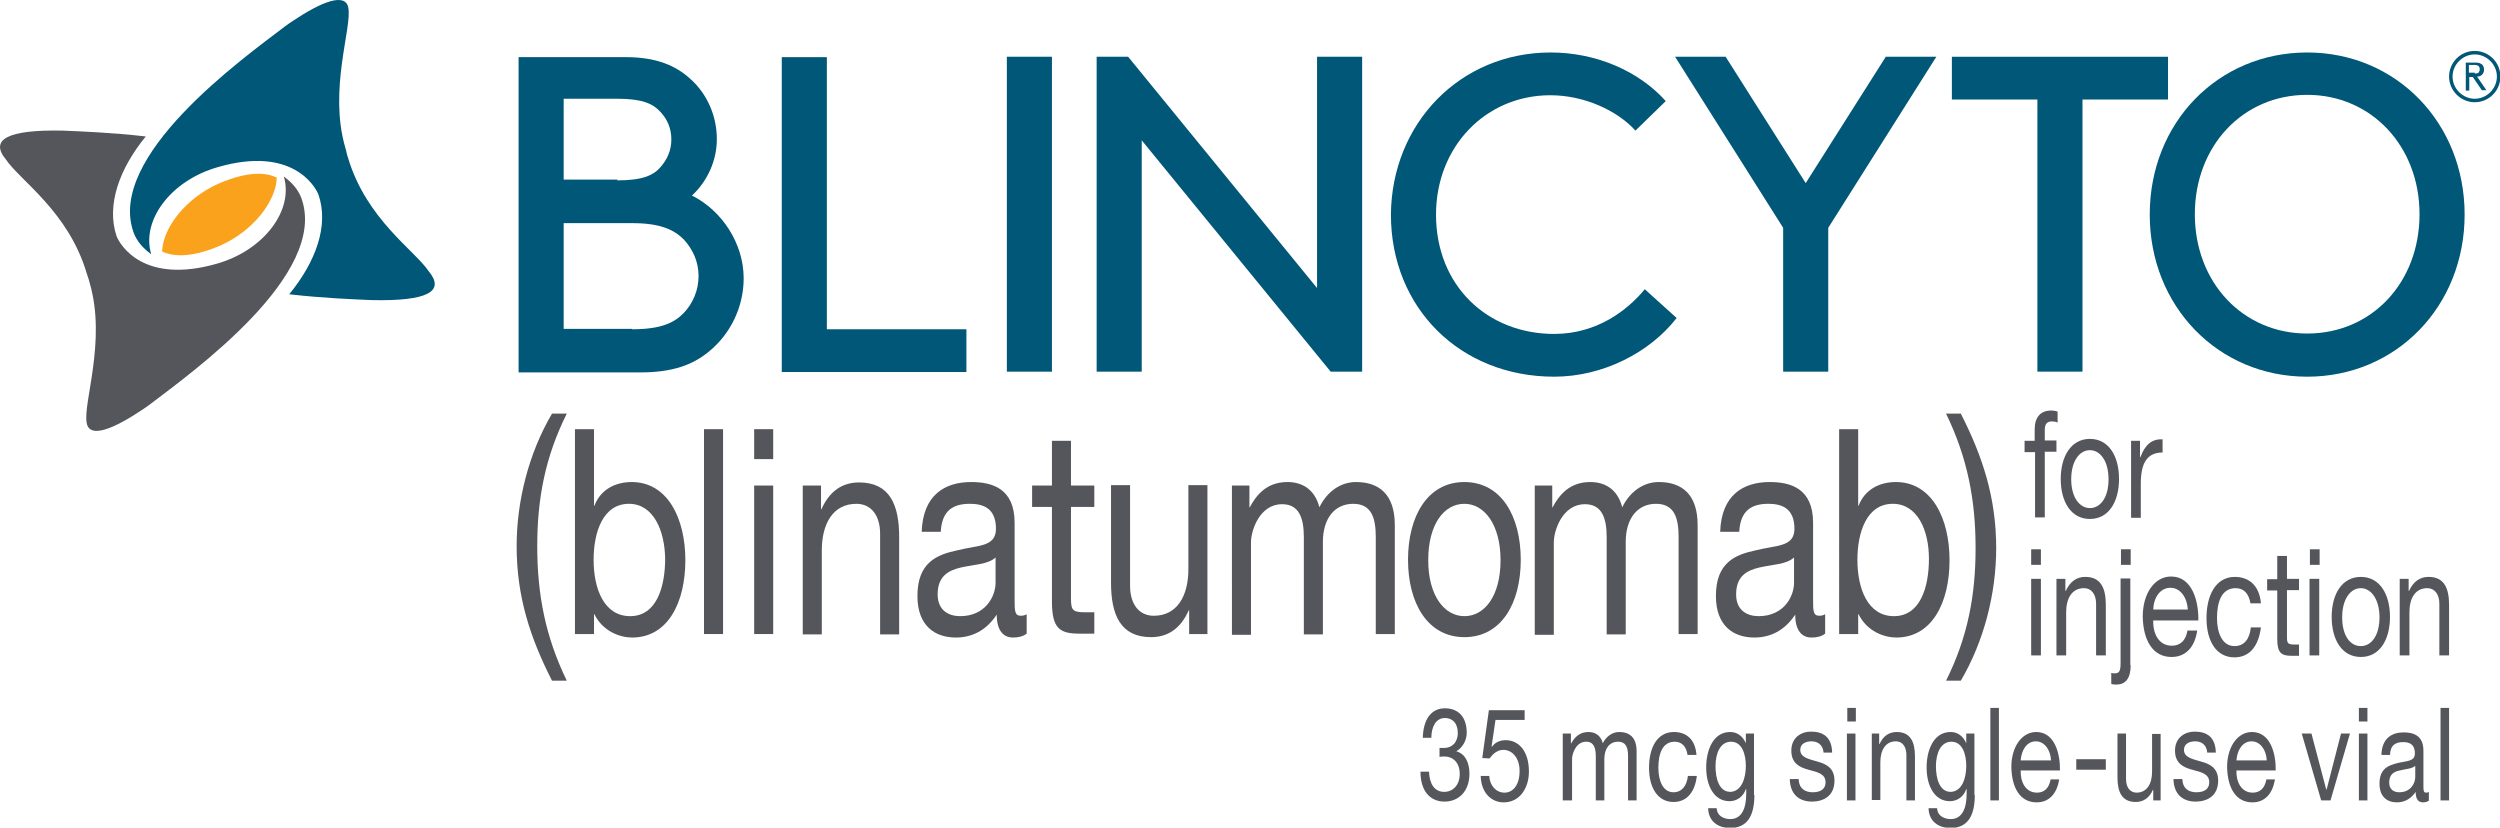 <?xml version="1.0" encoding="utf-8"?>
<!-- Generator: Adobe Illustrator 18.1.1, SVG Export Plug-In . SVG Version: 6.00 Build 0)  -->
<!DOCTYPE svg PUBLIC "-//W3C//DTD SVG 1.1//EN" "http://www.w3.org/Graphics/SVG/1.1/DTD/svg11.dtd">
<svg version="1.1" xmlns="http://www.w3.org/2000/svg" xmlns:xlink="http://www.w3.org/1999/xlink" x="0px" y="0px"
	 viewBox="0 0 643.1 212.9" enable-background="new 0 0 643.1 212.9" xml:space="preserve">
<g id="Layer_1">
	<g>
		<path fill="#55565B" d="M370.5,192.4c0.3,0,0.7,0,1,0c1.9,0,3.5-1.3,3.5-3.9c0-2.5-1.4-3.8-3.3-3.8c-2.4,0-3.5,2.4-3.5,5.1H366
			c0.1-4.5,2-7.6,5.7-7.6c3.2,0,5.6,2,5.6,6.3c0,2.1-1.2,3.9-2.6,4.7v0.1c2.2,0.6,3.3,2.9,3.3,5.7c0,4.7-2.9,7.2-6.4,7.2
			c-3.8,0-6.2-2.8-6.2-7.7h2.2c0.1,3.1,1.4,5.2,3.9,5.2c2.2,0,4-1.7,4-4.6c0-3-1.8-4.5-3.9-4.5c-0.4,0-0.9,0-1.3,0.1V192.4z"/>
		<path fill="#55565B" d="M392.2,185.2h-7.5l-1,6.8l0.1,0.1c0.8-1.2,2.2-1.7,3.5-1.7c3.3,0,6,2.7,6,8.1c0,4-2.2,7.9-6.5,7.9
			c-3.2,0-5.8-2.5-5.9-6.8h2.2c0.1,2.4,1.7,4.3,3.9,4.3c2.1,0,3.9-1.8,3.9-5.6c0-3.1-1.7-5.4-4.2-5.4c-1.4,0-2.6,0.9-3.5,2.2
			l-1.9-0.1l1.7-12.3h9.2V185.2z"/>
		<path fill="#55565B" d="M402,188.7h2.1v2.5h0.1c1-1.9,2.5-2.9,4.4-2.9c1.6,0,3.2,0.8,3.7,2.9c0.9-1.8,2.5-2.9,4.2-2.9
			c2.7,0,4.5,1.4,4.5,5v12.6h-2.2v-11.3c0-2.1-0.4-3.8-2.6-3.8c-2.1,0-3.5,1.7-3.5,4.4v10.7h-2.2v-11.3c0-2.2-0.5-3.8-2.5-3.8
			c-2.6,0-3.6,3.1-3.6,4.4v10.7H402V188.7z"/>
		<path fill="#55565B" d="M434.1,194.2c-0.3-2.2-1.5-3.4-3.3-3.4c-3.2,0-4.2,3.2-4.2,6.7c0,3.2,1.1,6.3,3.9,6.3
			c2.1,0,3.4-1.6,3.7-4.2h2.3c-0.5,4.2-2.6,6.7-6,6.7c-4.1,0-6.3-3.7-6.3-8.8c0-5.2,2.1-9.2,6.4-9.2c3.1,0,5.5,1.8,5.8,5.9H434.1z"
			/>
		<path fill="#55565B" d="M451.3,204.5c0,5.6-2,8.5-6.3,8.5c-2.5,0-5.5-1.3-5.6-5.1h2.2c0.1,2.1,2,2.8,3.5,2.8
			c2.9,0,4.1-2.7,4.1-6.5V203h-0.1c-0.7,2.1-2.5,3.1-4.2,3.1c-4,0-6-4-6-8.7c0-4.1,1.6-9.1,6.2-9.1c1.7,0,3.2,1,4,2.9h0v-2.5h2.1
			V204.5z M449.1,197c0-3-1-6.2-3.8-6.2c-2.8,0-4,3-4,6.3c0,3.1,0.9,6.6,3.8,6.6C448,203.6,449.1,200.2,449.1,197z"/>
		<path fill="#55565B" d="M462.7,200.5c0.1,2.5,1.8,3.3,3.6,3.3c1.4,0,3.3-0.4,3.3-2.6c0-2.2-2.2-2.6-4.4-3.2
			c-2.2-0.6-4.4-1.6-4.4-4.9c0-3.5,2.7-4.9,5-4.9c3,0,5.4,1.2,5.5,5.4h-2.2c-0.2-2.2-1.7-2.9-3.1-2.9c-1.3,0-2.9,0.5-2.9,2.2
			c0,2,2.4,2.4,4.4,3c2.2,0.6,4.4,1.6,4.4,4.9c0,4.1-3,5.4-5.8,5.4c-3,0-5.6-1.6-5.7-5.8H462.7z"/>
		<path fill="#55565B" d="M477.4,185.6h-2.2v-3.5h2.2V185.6z M475.1,188.7h2.2v17.2h-2.2V188.7z"/>
		<path fill="#55565B" d="M481.3,188.7h2.1v2.7h0.1c0.9-2.1,2.5-3.1,4.4-3.1c3.6,0,4.7,2.6,4.7,6.3v11.3h-2.2v-11.7
			c0-2.1-1-3.5-2.7-3.5c-2.7,0-4,2.3-4,5.4v9.7h-2.2V188.7z"/>
		<path fill="#55565B" d="M508,204.5c0,5.6-2,8.5-6.3,8.5c-2.5,0-5.5-1.3-5.6-5.1h2.2c0.1,2.1,2,2.8,3.5,2.8c2.9,0,4.1-2.7,4.1-6.5
			V203h-0.1c-0.7,2.1-2.5,3.1-4.2,3.1c-4,0-6-4-6-8.7c0-4.1,1.6-9.1,6.2-9.1c1.7,0,3.2,1,4,2.9h0v-2.5h2.1V204.5z M505.8,197
			c0-3-1-6.2-3.8-6.2c-2.8,0-4,3-4,6.3c0,3.1,0.9,6.6,3.8,6.6C504.7,203.6,505.8,200.2,505.8,197z"/>
		<path fill="#55565B" d="M512,182.1h2.2v23.8H512V182.1z"/>
		<path fill="#55565B" d="M529.7,200.5c-0.6,3.8-2.7,5.9-5.8,5.9c-4.3,0-6.4-3.8-6.5-9.1c0-5.2,2.7-9,6.4-9c4.8,0,6.2,5.7,6.1,9.9
			h-10.1c-0.1,3,1.3,5.7,4.2,5.7c1.8,0,3.1-1.1,3.5-3.4H529.7z M527.6,195.6c-0.1-2.7-1.7-4.9-3.9-4.9c-2.3,0-3.7,2.2-3.9,4.9H527.6
			z"/>
		<path fill="#55565B" d="M534.1,195.3h7.6v2.7h-7.6V195.3z"/>
		<path fill="#55565B" d="M556,205.9h-2.1v-2.7h-0.1c-0.9,2.1-2.5,3.1-4.4,3.1c-3.6,0-4.7-2.6-4.7-6.3v-11.3h2.2v11.7
			c0,2.1,1,3.5,2.7,3.5c2.7,0,4-2.3,4-5.4v-9.7h2.2V205.9z"/>
		<path fill="#55565B" d="M561.4,200.5c0.1,2.5,1.8,3.3,3.6,3.3c1.4,0,3.3-0.4,3.3-2.6c0-2.2-2.2-2.6-4.4-3.2
			c-2.2-0.6-4.4-1.6-4.4-4.9c0-3.5,2.7-4.9,5-4.9c3,0,5.4,1.2,5.5,5.4h-2.2c-0.2-2.2-1.7-2.9-3.1-2.9c-1.3,0-2.9,0.5-2.9,2.2
			c0,2,2.4,2.4,4.4,3c2.2,0.6,4.4,1.6,4.4,4.9c0,4.1-3,5.4-5.8,5.4c-3,0-5.6-1.6-5.7-5.8H561.4z"/>
		<path fill="#55565B" d="M585.2,200.5c-0.6,3.8-2.7,5.9-5.8,5.9c-4.3,0-6.4-3.8-6.5-9.1c0-5.2,2.7-9,6.4-9c4.8,0,6.2,5.7,6.1,9.9
			h-10.1c-0.1,3,1.3,5.7,4.2,5.7c1.8,0,3.1-1.1,3.5-3.4H585.2z M583.1,195.6c-0.1-2.7-1.7-4.9-3.9-4.9c-2.3,0-3.7,2.2-3.9,4.9H583.1
			z"/>
		<path fill="#55565B" d="M599.5,205.9h-2.4l-5-17.2h2.5l3.8,14.4h0.1l3.7-14.4h2.3L599.5,205.9z"/>
		<path fill="#55565B" d="M609,185.6h-2.2v-3.5h2.2V185.6z M606.8,188.7h2.2v17.2h-2.2V188.7z"/>
		<path fill="#55565B" d="M624.9,205.9c-0.4,0.3-0.9,0.5-1.6,0.5c-1.2,0-1.9-0.8-1.9-2.7c-1.2,1.8-2.9,2.7-4.8,2.7
			c-2.5,0-4.5-1.4-4.5-4.8c0-3.9,2.3-4.7,4.6-5.3c2.5-0.6,4.5-0.4,4.5-2.5c0-2.5-1.6-2.9-3-2.9c-1.9,0-3.3,0.7-3.4,3.3h-2.2
			c0.1-4.3,2.7-5.8,5.7-5.8c2.4,0,5.1,0.7,5.1,4.7v8.9c0,1.3,0,1.9,0.7,1.9c0.2,0,0.4,0,0.7-0.2V205.9z M621.3,197
			c-0.9,0.8-2.5,0.8-4,1.2c-1.5,0.3-2.7,1-2.7,3.1c0,1.9,1.3,2.5,2.6,2.5c2.9,0,4.1-2.3,4.1-3.9V197z"/>
		<path fill="#55565B" d="M627.8,182.1h2.2v23.8h-2.2V182.1z"/>
	</g>
	<g>
		<path fill="#55565B" d="M142,175.1c-5.6-11-9.1-21.6-9.1-34.6c0-11.6,3.1-23.9,9.1-34.1h3.8c-5.6,11.2-7.6,22-7.6,34.1
			c0,12.4,2.1,23.3,7.6,34.6H142z"/>
		<path fill="#55565B" d="M147.9,110.4h4.9v19.7h0.1c1.6-4.2,5.4-6.1,9.6-6.1c9.2,0,13.8,9.3,13.8,20.1c0,10.9-4.5,19.9-13.7,19.9
			c-3,0-7.5-1.5-9.7-6h-0.1v5.1h-4.9V110.4z M161.8,129.6c-6.7,0-9.1,7.3-9.1,14.4c0,7.5,2.7,14.5,9.4,14.5c6.7,0,9-7.3,9-14.8
			C171,136.5,168.1,129.6,161.8,129.6z"/>
		<path fill="#55565B" d="M181.1,110.4h4.9v52.7h-4.9V110.4z"/>
		<path fill="#55565B" d="M198.9,118.1H194v-7.7h4.9V118.1z M194,124.9h4.9v38.2H194V124.9z"/>
		<path fill="#55565B" d="M206.6,124.9h4.6v6.1h0.1c2.1-4.7,5.4-6.9,9.7-6.9c7.9,0,10.3,5.8,10.3,14v25.1h-4.9v-25.9
			c0-4.7-2.3-7.7-6.1-7.7c-6,0-8.9,5.1-8.9,12v21.6h-4.9V124.9z"/>
		<path fill="#55565B" d="M264.1,163c-0.9,0.7-2.1,1-3.5,1c-2.5,0-4.2-1.8-4.2-5.9c-2.7,4.1-6.4,5.9-10.5,5.9c-5.4,0-9.9-3-9.9-10.7
			c0-8.6,5-10.6,10.1-11.7c5.4-1.4,10.1-0.8,10.1-5.6c0-5.5-3.6-6.4-6.7-6.4c-4.2,0-7.2,1.6-7.5,7.2h-4.9c0.3-9.5,6-12.8,12.7-12.8
			c5.4,0,11.2,1.6,11.2,10.5v19.6c0,3,0,4.3,1.6,4.3c0.5,0,1-0.1,1.5-0.4V163z M256.1,143.4c-3.8,3.6-14.9,0.1-14.9,9.5
			c0,4.1,2.8,5.6,5.8,5.6c6.5,0,9.1-5.1,9.1-8.6V143.4z"/>
		<path fill="#55565B" d="M275.5,124.9h6v5.5h-6v23.7c0,3,0.6,3.4,3.7,3.4h2.3v5.5h-3.8c-5.1,0-7.1-1.3-7.1-8.3v-24.3h-5.1v-5.5h5.1
			v-11.5h4.9V124.9z"/>
		<path fill="#55565B" d="M310.5,163.1h-4.6v-6.1h-0.1c-2.1,4.7-5.4,6.9-9.7,6.9c-7.9,0-10.3-5.8-10.3-14v-25.1h4.9v25.9
			c0,4.7,2.3,7.7,6.1,7.7c6,0,8.9-5.1,8.9-12v-21.6h4.9V163.1z"/>
		<path fill="#55565B" d="M316.8,124.9h4.6v5.6h0.1c2.3-4.4,5.4-6.5,9.7-6.5c3.7,0,7,1.8,8.2,6.5c2-4.1,5.5-6.5,9.4-6.5
			c6,0,10,3.2,10,11.1v28h-4.9v-25c0-4.7-1-8.5-5.8-8.5c-4.8,0-7.8,3.8-7.8,9.8v23.8h-4.9v-25c0-4.9-1.2-8.5-5.6-8.5
			c-5.8,0-8,6.8-8,9.8v23.8h-4.9V124.9z"/>
		<path fill="#55565B" d="M376.7,124c9.5,0,14.5,8.8,14.5,20c0,11.2-5,19.9-14.5,19.9c-9.5,0-14.5-8.8-14.5-19.9
			C362.2,132.8,367.2,124,376.7,124z M376.7,158.5c5.2,0,9.3-5.2,9.3-14.4c0-9.2-4.2-14.5-9.3-14.5c-5.2,0-9.3,5.2-9.3,14.5
			C367.4,153.3,371.6,158.5,376.7,158.5z"/>
		<path fill="#55565B" d="M394.7,124.9h4.6v5.6h0.1c2.3-4.4,5.4-6.5,9.7-6.5c3.7,0,7,1.8,8.2,6.5c2-4.1,5.5-6.5,9.4-6.5
			c6,0,10,3.2,10,11.1v28h-4.9v-25c0-4.7-1-8.5-5.8-8.5c-4.8,0-7.8,3.8-7.8,9.8v23.8h-4.9v-25c0-4.9-1.2-8.5-5.6-8.5
			c-5.8,0-8,6.8-8,9.8v23.8h-4.9V124.9z"/>
		<path fill="#55565B" d="M469.5,163c-0.9,0.7-2.1,1-3.5,1c-2.5,0-4.2-1.8-4.2-5.9c-2.7,4.1-6.4,5.9-10.5,5.9c-5.4,0-9.9-3-9.9-10.7
			c0-8.6,5-10.6,10.1-11.7c5.4-1.4,10.1-0.8,10.1-5.6c0-5.5-3.6-6.4-6.7-6.4c-4.2,0-7.2,1.6-7.5,7.2h-4.9c0.3-9.5,6-12.8,12.7-12.8
			c5.4,0,11.2,1.6,11.2,10.5v19.6c0,3,0,4.3,1.6,4.3c0.5,0,1-0.1,1.5-0.4V163z M461.5,143.4c-3.8,3.6-14.9,0.1-14.9,9.5
			c0,4.1,2.8,5.6,5.8,5.6c6.5,0,9.1-5.1,9.1-8.6V143.4z"/>
		<path fill="#55565B" d="M473.1,110.4h4.9v19.7h0.1c1.6-4.2,5.4-6.1,9.6-6.1c9.2,0,13.8,9.3,13.8,20.1c0,10.9-4.5,19.9-13.7,19.9
			c-3,0-7.5-1.5-9.7-6H478v5.1h-4.9V110.4z M486.9,129.6c-6.7,0-9.1,7.3-9.1,14.4c0,7.5,2.7,14.5,9.4,14.5c6.7,0,9-7.3,9-14.8
			C496.2,136.5,493.3,129.6,486.9,129.6z"/>
		<path fill="#55565B" d="M500.6,175.1c5.6-11.2,7.6-22,7.6-34.1c0-12.4-2.1-23.3-7.6-34.6h3.8c5.6,11,9.1,21.6,9.1,34.6
			c0,11.6-3.1,23.9-9.1,34.1H500.6z"/>
	</g>
	<g>
		<path fill="#55565B" d="M523.4,116.3h-2.6v-2.9h2.6v-2.9c0-3.2,1.5-4.9,4.3-4.9c0.5,0,1.2,0.1,1.6,0.3v2.8c-0.4-0.2-1-0.3-1.4-0.3
			c-1.2,0-1.9,0.5-1.9,2.2v2.7h3v2.9h-3v16.9h-2.5V116.3z"/>
		<path fill="#55565B" d="M537.6,112.9c4.9,0,7.5,4.5,7.5,10.3c0,5.8-2.6,10.3-7.5,10.3c-4.9,0-7.5-4.5-7.5-10.3
			C530.1,117.5,532.7,112.9,537.6,112.9z M537.6,130.7c2.7,0,4.8-2.7,4.8-7.4c0-4.8-2.2-7.5-4.8-7.5s-4.8,2.7-4.8,7.5
			C532.8,128,535,130.7,537.6,130.7z"/>
		<path fill="#55565B" d="M548.1,113.4h2.4v4.2h0.1c1.2-3.2,2.9-4.7,5.7-4.6v3.4c-4.1,0-5.6,2.9-5.6,8v8.8h-2.5V113.4z"/>
		<path fill="#55565B" d="M525,145.3h-2.5v-4h2.5V145.3z M522.5,148.9h2.5v19.7h-2.5V148.9z"/>
		<path fill="#55565B" d="M528.9,148.9h2.4v3.1h0.1c1.1-2.4,2.8-3.6,5-3.6c4.1,0,5.3,3,5.3,7.2v13h-2.5v-13.3c0-2.4-1.2-4-3.1-4
			c-3.1,0-4.6,2.6-4.6,6.2v11.1h-2.5V148.9z"/>
		<path fill="#55565B" d="M548.1,171.1c0,3.5-1.4,5-3.7,5c-0.4,0-0.9,0-1.3-0.2v-2.8c0.2,0,0.4,0.1,0.5,0.1h0.5
			c1.1,0,1.4-0.7,1.4-2.7v-21.7h2.5V171.1z M548.1,145.3h-2.5v-4h2.5V145.3z"/>
		<path fill="#55565B" d="M565.2,162.3c-0.7,4.4-3.1,6.7-6.6,6.7c-4.9,0-7.3-4.4-7.4-10.4c0-5.9,3-10.3,7.3-10.3
			c5.5,0,7.1,6.5,7,11.3h-11.6c-0.1,3.4,1.4,6.5,4.8,6.5c2.1,0,3.6-1.3,4-3.9H565.2z M562.8,156.8c-0.2-3.1-1.9-5.6-4.5-5.6
			c-2.6,0-4.3,2.5-4.4,5.6H562.8z"/>
		<path fill="#55565B" d="M578.9,155.2c-0.4-2.5-1.7-3.9-3.8-3.9c-3.7,0-4.8,3.7-4.8,7.7c0,3.7,1.3,7.2,4.5,7.2
			c2.5,0,3.9-1.8,4.2-4.8h2.6c-0.6,4.8-2.9,7.7-6.8,7.7c-4.7,0-7.2-4.2-7.2-10.1c0-5.9,2.4-10.6,7.3-10.6c3.5,0,6.3,2.1,6.7,6.8
			H578.9z"/>
		<path fill="#55565B" d="M588.3,148.9h3.1v2.9h-3.1V164c0,1.5,0.3,1.8,1.9,1.8h1.2v2.9h-1.9c-2.6,0-3.7-0.7-3.7-4.3v-12.5h-2.6
			v-2.9h2.6V143h2.5V148.9z"/>
		<path fill="#55565B" d="M596.7,145.3h-2.5v-4h2.5V145.3z M594.1,148.9h2.5v19.7h-2.5V148.9z"/>
		<path fill="#55565B" d="M607.3,148.4c4.9,0,7.5,4.5,7.5,10.3c0,5.8-2.6,10.3-7.5,10.3c-4.9,0-7.5-4.5-7.5-10.3
			C599.8,152.9,602.4,148.4,607.3,148.4z M607.3,166.2c2.7,0,4.8-2.7,4.8-7.4s-2.2-7.5-4.8-7.5s-4.8,2.7-4.8,7.5
			S604.6,166.2,607.3,166.2z"/>
		<path fill="#55565B" d="M617.2,148.9h2.4v3.1h0.1c1.1-2.4,2.8-3.6,5-3.6c4.1,0,5.3,3,5.3,7.2v13h-2.5v-13.3c0-2.4-1.2-4-3.1-4
			c-3.1,0-4.6,2.6-4.6,6.2v11.1h-2.5V148.9z"/>
	</g>
	<path fill="#005777" d="M56,43c19-5.5,25,4.8,25.9,7c2.8,8-0.7,17.4-7.5,25.7c8.7,1,16.7,1.3,21.3,1.5c14.2,0.3,18.9-2.2,14.6-7.4
		c-3.6-5.4-16.1-13.4-20.8-29.3c-0.2-0.5-0.3-1-0.4-1.5c-0.1-0.4-0.2-0.7-0.3-1.1C84.5,23,90.6,7.1,89.6,2C88.9-2,82.7,0.4,75,5.6
		c-0.2,0.1-1.3,0.9-1.7,1.2c-10.9,8.3-46.1,33.5-38.9,53.1c0.8,2.1,2.3,3.9,4.5,5.5C36.3,56.8,43.8,46.5,56,43z"/>
	<path fill="#55565B" d="M55.9,67.8c-19,5.5-25-4.8-25.9-7c-2.7-8,0.7-17.4,7.5-25.7c-8.7-1-16.7-1.3-21.3-1.5
		C1.9,33.3-2.7,35.9,1.5,41c3.6,5.4,16.1,13.4,20.8,29.3c0.2,0.5,0.3,1,0.5,1.5c0.1,0.3,0.2,0.7,0.3,1.1c4.3,14.9-1.8,30.8-0.8,35.9
		c0.7,4.1,6.9,1.6,14.6-3.6c0.2-0.1,1.3-0.9,1.7-1.2c10.9-8.3,46.1-33.5,38.9-53.1c-0.8-2.1-2.3-3.9-4.5-5.5
		C75.6,54,68,64.3,55.9,67.8z"/>
	<path fill="#FAA21B" d="M56.3,47.2c-8.4,3.7-14.4,11.3-14.6,17.5c2.8,1.3,7.4,1.7,14.9-1.5C65,59.5,71,51.9,71.2,45.7
		C68.4,44.3,63.8,44,56.3,47.2z"/>
	<g>
		<g>
			<path fill="#005777" d="M133.4,95.7v-81h27.6c7.9,0,12.9,2.2,16.7,5.7c4.2,3.8,6.7,9.4,6.7,15.4c0,5.6-2.5,10.9-6.4,14.5
				c7.6,3.8,13.3,12.2,13.3,21.3c0,7.5-3.5,14.4-8.9,18.8c-4.2,3.5-9.5,5.4-17.7,5.4H133.4z M158.8,46.4c6.5,0,9.3-1.3,11.1-3.4
				c1.7-1.9,2.8-4.3,2.8-7.1c0-2.8-1-5.2-2.8-7.1c-1.9-2.1-4.6-3.4-11.1-3.4H145v20.8H158.8z M162.6,84.7c7.3,0,10.8-1.6,13.3-4.2
				c2.3-2.4,3.8-5.8,3.8-9.5c0-3.7-1.5-6.9-3.8-9.4c-2.5-2.5-6-4.2-13.3-4.2H145v27.2H162.6z"/>
			<path fill="#005777" d="M212.7,84.7h35.9v11h-47.5v-81h11.6V84.7z"/>
			<path fill="#005777" d="M259,14.6h11.6v81H259V14.6z"/>
			<path fill="#005777" d="M293.7,36.1v59.5h-11.6v-81h8.1l48.6,59.5V14.6h11.6v81h-8.1L293.7,36.1z"/>
			<path fill="#005777" d="M398.9,13.5c11.6,0,22.6,4.7,29.6,12.5l-7.8,7.6c-4.7-5.2-13.2-9.1-21.9-9.1c-16.6,0-29.4,13.2-29.4,30.7
				c0,18.3,13.2,30.7,30.4,30.7c10.9,0,18.8-6,23.3-11.5l8.2,7.4c-6.9,8.9-19,15.1-31.5,15.1c-24.2,0-42-17.7-42-41.7
				C358,31.7,375.6,13.5,398.9,13.5z"/>
			<path fill="#005777" d="M470.3,58.6v37h-11.6v-37l-27.8-44h13l20.6,32.5l20.6-32.5h13L470.3,58.6z"/>
			<path fill="#005777" d="M502.1,14.6h55.6v11h-22v70h-11.6v-70h-22V14.6z"/>
			<path fill="#005777" d="M593.5,13.5c22.9,0,40.5,18.1,40.5,41.7c0,23.6-17.6,41.7-40.5,41.7c-22.9,0-40.5-18.1-40.5-41.7
				C553,31.5,570.6,13.5,593.5,13.5z M593.5,85.8c16.6,0,28.9-13.1,28.9-30.7c0-17.5-12.4-30.7-28.9-30.7
				c-16.6,0-28.9,13.2-28.9,30.7C564.6,72.7,577,85.8,593.5,85.8z"/>
		</g>
	</g>
</g>
<g id="Logo">
	<g>
		<path fill="#005777" d="M636.6,13.1c3.6,0,6.6,2.9,6.6,6.6c0,3.6-2.9,6.6-6.6,6.6c-3.6,0-6.6-3-6.6-6.6
			C630,16.1,632.9,13.1,636.6,13.1z M636.6,25.4c3.1,0,5.7-2.6,5.7-5.7c0-3.1-2.6-5.7-5.7-5.7c-3.1,0-5.7,2.6-5.7,5.7
			C630.9,22.8,633.5,25.4,636.6,25.4z M638.5,23.3l-2.4-3.5h-0.9v3.5h-0.9v-7.2h2.5c0.9,0,1.3,0.2,1.7,0.5c0.3,0.3,0.5,0.8,0.5,1.3
			c0,0.5-0.2,1-0.5,1.3c-0.3,0.3-0.7,0.5-1.3,0.5l2.4,3.5H638.5z M636.6,18.9c0.7,0,1-0.1,1.1-0.4c0.1-0.2,0.2-0.4,0.2-0.7
			c0-0.2-0.1-0.5-0.2-0.7c-0.2-0.2-0.5-0.4-1.1-0.4h-1.5v2H636.6z"/>
	</g>
</g>
</svg>

